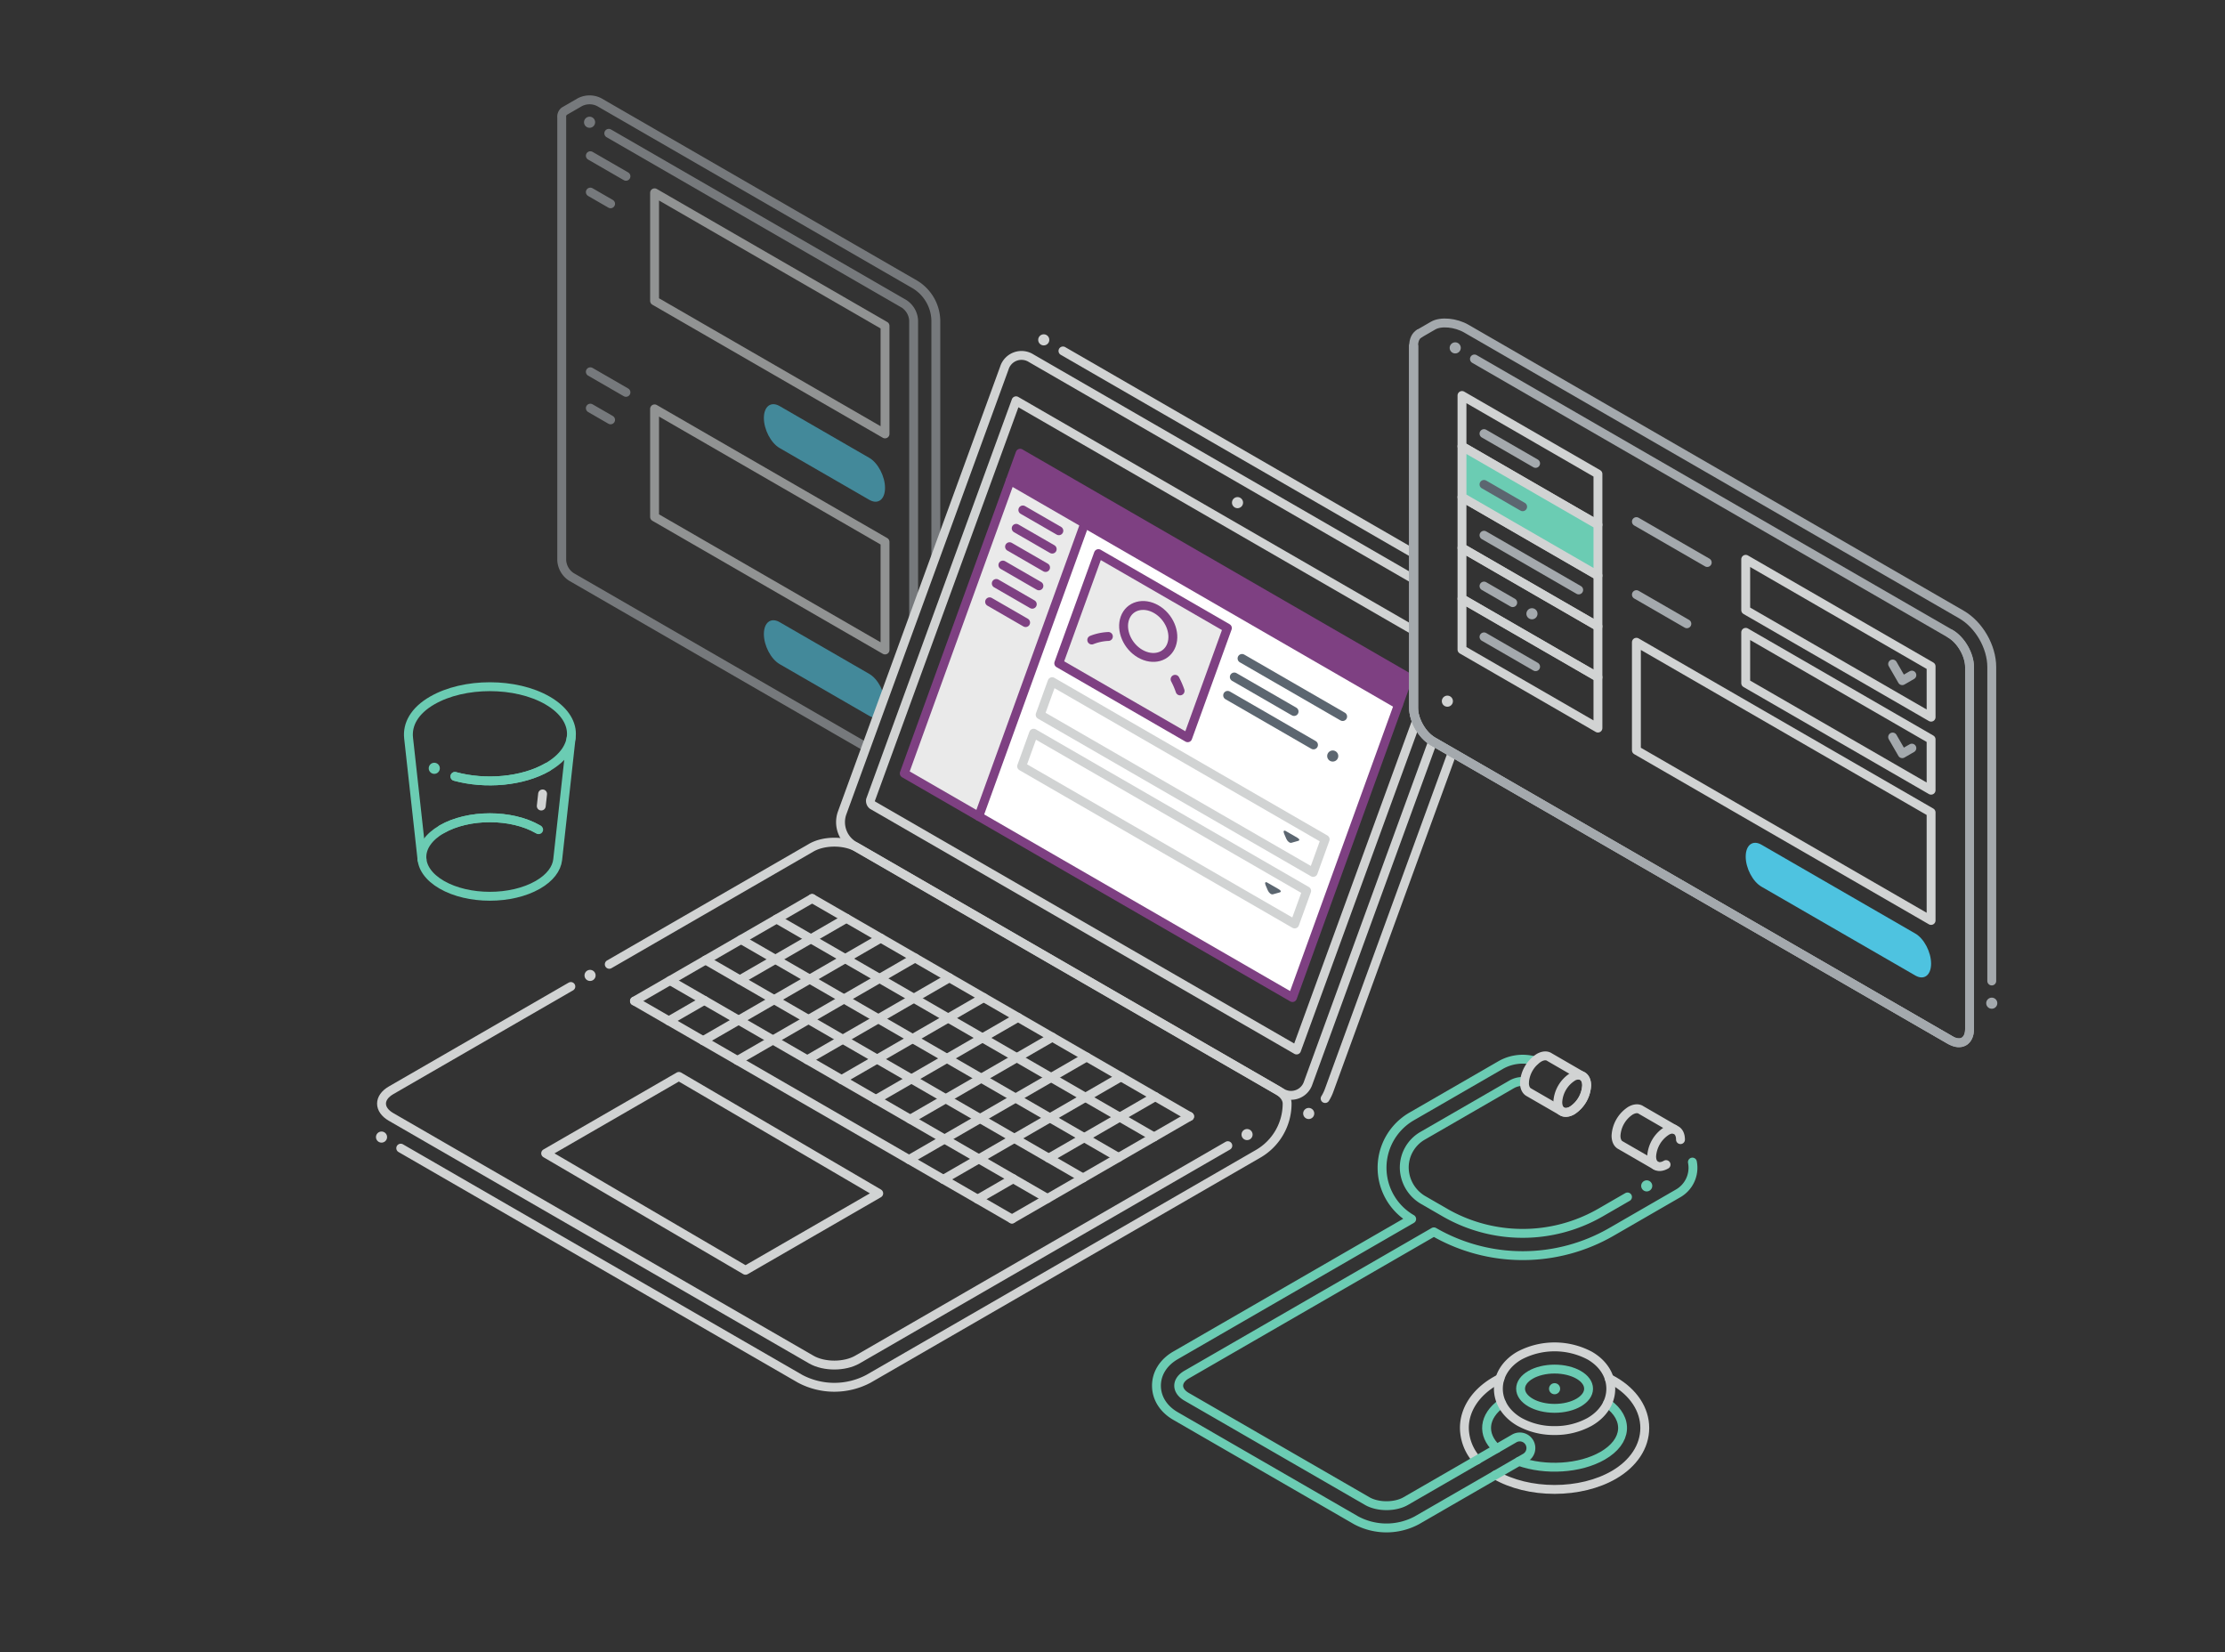 <?xml version="1.0" encoding="UTF-8"?> <svg xmlns="http://www.w3.org/2000/svg" xmlns:xlink="http://www.w3.org/1999/xlink" id="stroke_4pt_dot_5pt_offset_20pt_round_corner_10pt" data-name="stroke 4pt, dot 5pt, offset 20pt, round corner 10pt" viewBox="0 0 1002 744"><rect x="0" y="0" width="1002" height="744" fill="#333333" stroke="none"/><defs><style>.cls-1{fill:#fff;}.cls-2{mask:url(#mask);}.cls-3{opacity:0.6;}.cls-12,.cls-13,.cls-14,.cls-16,.cls-17,.cls-4,.cls-5,.cls-7,.cls-8{fill:none;}.cls-20,.cls-21,.cls-4,.cls-7{stroke:#a4a9ad;}.cls-12,.cls-13,.cls-14,.cls-16,.cls-17,.cls-18,.cls-19,.cls-20,.cls-21,.cls-4,.cls-5,.cls-7,.cls-8{stroke-linecap:round;stroke-linejoin:round;}.cls-12,.cls-13,.cls-16,.cls-18,.cls-19,.cls-20,.cls-4,.cls-5{stroke-width:4px;}.cls-18,.cls-5,.cls-8{stroke:#d1d3d3;}.cls-6{fill:#4ec3e0;}.cls-14,.cls-17,.cls-21,.cls-7,.cls-8{stroke-width:5px;}.cls-9{mask:url(#mask-2);}.cls-10{fill:#7e4082;}.cls-11{fill:#eaeaea;}.cls-12{stroke:#7e4082;}.cls-13,.cls-14,.cls-19{stroke:#5c6670;}.cls-15{fill:#5c6670;}.cls-16,.cls-17{stroke:#6bccb3;}.cls-18,.cls-19,.cls-20,.cls-21{fill:#6bccb3;}</style><mask id="mask" x="229.297" y="23.527" width="226.43" height="342.789" maskUnits="userSpaceOnUse"><polygon class="cls-1" points="452.301 165.712 379.152 366.316 229.297 259.127 245.726 23.527 441.328 129.989 452.301 165.712"></polygon></mask><mask id="mask-2" x="141.746" y="128.919" width="536.712" height="526.019" maskUnits="userSpaceOnUse"><path class="cls-1" d="M645.264,333.82c-4.783-2.761-8.66-9.477-8.66-15l0-82.615L448.272,128.919,366.244,360.897,141.746,494.656,372.09,654.938,605.726,511.613l72.731-158.629Z"></path></mask></defs><title>hm-hero-graphic</title><g class="cls-2"><g class="cls-3"><path class="cls-4" d="M274.163,60.042,407.111,136.8a9.571,9.571,0,0,1,4.33,7.5V343.756a4.151,4.151,0,0,1-.34,1.75c-.657,1.415-2.196,1.786-3.99.75L257.298,259.762a9.571,9.571,0,0,1-4.33-7.5V52.805A3.074,3.074,0,0,1,254.19,50.029l6.985-4.033a9.572,9.572,0,0,1,8.661,0L412.111,128.14a19.486,19.486,0,0,1,9.33,16.16V330.02"></path><polygon class="cls-5" points="294.779 135.469 398.56 195.387 398.56 146.737 294.779 86.818 294.779 135.469"></polygon><path class="cls-6" d="M351.088,201.746l40.387,23.318c3.913,2.259,7.085-.139,7.085-5.356h0c0-5.217-3.172-11.278-7.085-13.537l-40.387-23.317c-3.913-2.259-7.085.139-7.085,5.356h0C344.003,193.426,347.175,199.487,351.088,201.746Z"></path><polygon class="cls-5" points="294.779 232.76 398.56 292.679 398.56 244.028 294.779 184.11 294.779 232.76"></polygon><path class="cls-6" d="M351.088,299.038l40.387,23.317c3.913,2.259,7.085-.139,7.085-5.356h0c0-5.217-3.172-11.278-7.085-13.537l-40.387-23.318c-3.913-2.259-7.085.139-7.085,5.356h0C344.003,290.718,347.175,296.779,351.088,299.038Z"></path><line class="cls-4" x1="281.897" y1="79.381" x2="265.849" y2="70.115"></line><line class="cls-4" x1="281.897" y1="176.673" x2="265.849" y2="167.407"></line><line class="cls-4" x1="274.969" y1="91.763" x2="265.849" y2="86.497"></line><line class="cls-4" x1="274.969" y1="189.055" x2="265.849" y2="183.789"></line><line class="cls-7" x1="421.441" y1="340.02" x2="421.441" y2="340.02"></line><line class="cls-7" x1="265.505" y1="55.043" x2="265.505" y2="55.043"></line><polygon points="452.301 165.712 379.152 366.316 455.726 366.316 452.301 165.712"></polygon></g></g><path class="cls-5" d="M274.38,434.223,365.334,381.71c5.74-3.314,15.045-3.314,20.785,0L575.334,490.954c2.87,1.657,4.305,3.828,4.305,6a26.088,26.088,0,0,1-13.044,22.593L391.118,620.858a32.88,32.88,0,0,1-30.784,0L180.468,517.013"></path><path class="cls-5" d="M552.936,515.886,386.119,612.197c-5.74,3.314-15.045,3.314-20.785,0L176.119,502.954c-5.739-3.314-5.739-8.686,0-12l80.956-46.74"></path><line class="cls-8" x1="561.595" y1="510.887" x2="561.595" y2="510.887"></line><line class="cls-8" x1="589.363" y1="501.39" x2="589.363" y2="501.39"></line><line class="cls-8" x1="265.726" y1="439.219" x2="265.726" y2="439.219"></line><line class="cls-8" x1="470.036" y1="153.032" x2="470.036" y2="153.032"></line><line class="cls-8" x1="171.814" y1="512.016" x2="171.814" y2="512.016"></line><polygon class="cls-5" points="245.726 519.343 305.726 484.702 395.726 537.368 335.726 572.009 245.726 519.343"></polygon><line class="cls-5" x1="285.726" y1="450.766" x2="365.726" y2="404.578"></line><line class="cls-5" x1="333.181" y1="441.213" x2="381.181" y2="413.501"></line><line class="cls-5" x1="301.18" y1="459.688" x2="317.18" y2="450.451"></line><line class="cls-5" x1="316.635" y1="468.611" x2="396.635" y2="422.423"></line><line class="cls-5" x1="332.09" y1="477.534" x2="412.09" y2="431.346"></line><line class="cls-5" x1="363.544" y1="477.219" x2="427.545" y2="440.269"></line><line class="cls-5" x1="378.999" y1="486.142" x2="442.999" y2="449.192"></line><line class="cls-5" x1="394.454" y1="495.064" x2="458.454" y2="458.114"></line><line class="cls-5" x1="409.908" y1="503.987" x2="473.908" y2="467.037"></line><line class="cls-5" x1="409.363" y1="522.147" x2="489.363" y2="475.96"></line><line class="cls-5" x1="424.817" y1="531.07" x2="504.818" y2="484.882"></line><line class="cls-5" x1="440.272" y1="539.993" x2="456.272" y2="530.755"></line><line class="cls-5" x1="520.272" y1="493.805" x2="472.272" y2="521.518"></line><line class="cls-5" x1="455.726" y1="548.915" x2="535.727" y2="502.728"></line><line class="cls-5" x1="285.726" y1="450.766" x2="455.726" y2="548.915"></line><line class="cls-5" x1="301.726" y1="441.528" x2="471.726" y2="539.678"></line><line class="cls-5" x1="317.726" y1="432.291" x2="487.726" y2="530.44"></line><line class="cls-5" x1="333.726" y1="423.053" x2="503.727" y2="521.203"></line><line class="cls-5" x1="349.726" y1="413.815" x2="519.727" y2="511.965"></line><line class="cls-5" x1="365.726" y1="404.578" x2="535.727" y2="502.728"></line><g class="cls-9"><path class="cls-5" d="M655.229,306.35l7.072-19.394a12.342,12.342,0,0,0-5.234-14.395l-192.68-111.244a8.103,8.103,0,0,0-12.086,4.395L379.152,366.315a12.342,12.342,0,0,0,5.234,14.395l192.68,111.244a8.103,8.103,0,0,0,12.086-4.395L648.384,325.12"></path><path class="cls-5" d="M392.865,362.512a2.481,2.481,0,0,1-.839-2.309l65.537-179.732L648.588,290.759a2.482,2.482,0,0,1,.839,2.309L583.89,472.8Z"></path><path class="cls-5" d="M596.76,494.656a19.604,19.604,0,0,0,1.787-3.671L671.696,290.381a22.439,22.439,0,0,0-9.63-26.48L478.695,158.031"></path><polygon class="cls-10" points="634.226 305.02 629.783 317.294 488.5 235.724 454.958 216.359 459.401 204.085 634.226 305.02"></polygon><path class="cls-1" d="M629.783,317.295l-47.727,131.894-141.292-81.565L488.5,235.725ZM534.866,332.204l17.875-49.39-58.076-33.53-17.875,49.39Z"></path><path class="cls-11" d="M552.741,282.814l-17.875,49.39-58.076-33.53,17.875-49.39Zm-25.167,7.58c2-5.535-1.074-12.73-6.859-16.07-5.794-3.345-12.107-1.57-14.116,3.96-2.001,5.525,1.074,12.72,6.867,16.065C519.252,297.689,525.574,295.919,527.575,290.394Z"></path><path class="cls-11" d="M520.716,274.324c5.785,3.34,8.859,10.535,6.859,16.07-2,5.525-8.322,7.295-14.108,3.955-5.794-3.345-8.868-10.54-6.867-16.065C508.609,272.754,514.922,270.979,520.716,274.324Z"></path><polygon class="cls-11" points="488.5 235.724 440.764 367.623 407.223 348.258 454.958 216.359 488.5 235.724"></polygon><polygon class="cls-12" points="440.764 367.623 407.223 348.258 454.958 216.359 459.401 204.085 634.226 305.02 629.783 317.294 582.056 449.188 440.764 367.623"></polygon><polyline class="cls-12" points="454.958 216.359 488.5 235.724 629.783 317.294"></polyline><line class="cls-12" x1="440.764" y1="367.623" x2="488.5" y2="235.725"></line><polygon class="cls-12" points="552.741 282.814 534.867 332.204 476.791 298.674 494.666 249.284 552.741 282.814"></polygon><line class="cls-12" x1="460.622" y1="229.629" x2="476.843" y2="238.994"></line><line class="cls-12" x1="457.626" y1="237.899" x2="473.846" y2="247.264"></line><line class="cls-12" x1="454.638" y1="246.174" x2="470.859" y2="255.539"></line><line class="cls-12" x1="451.642" y1="254.444" x2="467.862" y2="263.809"></line><line class="cls-12" x1="448.654" y1="262.719" x2="464.874" y2="272.084"></line><line class="cls-12" x1="445.657" y1="270.989" x2="461.878" y2="280.354"></line><path class="cls-12" d="M491.661,288.189a22.659,22.659,0,0,1,7.482-1.59"></path><path class="cls-12" d="M529.185,305.884a36.437,36.437,0,0,1,2.252,5.22"></path><path class="cls-12" d="M527.575,290.394c-2,5.525-8.322,7.295-14.108,3.955-5.794-3.345-8.868-10.54-6.867-16.065,2.009-5.53,8.322-7.305,14.116-3.96C526.501,277.664,529.575,284.859,527.575,290.394Z"></path><line class="cls-13" x1="559.334" y1="296.492" x2="604.649" y2="322.656"></line><line class="cls-13" x1="555.85" y1="304.84" x2="582.776" y2="320.386"></line><line class="cls-13" x1="552.857" y1="313.112" x2="591.517" y2="335.432"></line><line class="cls-14" x1="600.177" y1="340.432" x2="600.177" y2="340.432"></line><polygon class="cls-5" points="473.812 306.953 596.773 377.945 591.38 392.85 468.418 321.859 473.812 306.953"></polygon><path class="cls-15" d="M578.311,375.467l.942,2.2c.525,1.226,1.573,2.045,2.34,1.829l3.038-.857c.767-.216.614-.84-.343-1.392l-5.196-3C578.136,373.695,577.786,374.241,578.311,375.467Z"></path><polygon class="cls-5" points="465.473 330.158 588.435 401.15 583.041 416.055 460.079 345.064 465.473 330.158"></polygon><path class="cls-15" d="M569.972,398.672l.942,2.2c.525,1.226,1.573,2.045,2.34,1.829l3.038-.857c.767-.216.614-.84-.343-1.392l-5.196-3C569.797,396.899,569.447,397.446,569.972,398.672Z"></path></g><line class="cls-8" x1="557.301" y1="226.334" x2="557.301" y2="226.334"></line><line class="cls-8" x1="651.807" y1="315.734" x2="651.807" y2="315.734"></line><path class="cls-16" d="M257.194,332.336l-6.048,54.765c-.479,4.117-3.445,8.156-8.896,11.303-11.957,6.904-31.344,6.904-43.301,0s-11.957-18.096,0-25,31.344-6.904,43.301,0q.165.095.327.191"></path><line class="cls-17" x1="195.57" y1="345.961" x2="195.57" y2="345.961"></line><path class="cls-16" d="M204.873,349.609c13.637,3.727,30.427,2.335,41.707-4.178,14.349-8.284,14.349-21.716,0-30s-37.613-8.284-51.961,0c-8.014,4.627-11.291,10.77-10.614,16.905l6.048,54.765"></path><path class="cls-16" d="M198.949,373.404c11.957-6.904,31.344-6.904,43.301,0"></path><path class="cls-16" d="M204.873,349.609c13.637,3.727,30.427,2.335,41.707-4.178"></path><line class="cls-5" x1="244.354" y1="357.497" x2="243.752" y2="362.951"></line><ellipse class="cls-16" cx="700.086" cy="625.328" rx="15.309" ry="8.839"></ellipse><path class="cls-16" d="M674.017,652.279c-6.738-6.298-5.992-14.507,2.238-20.381"></path><path class="cls-16" d="M723.917,631.898c9.726,6.942,8.999,17.146-2.181,23.601-10.234,5.909-25.911,6.76-37.714,2.554"></path><path class="cls-5" d="M665.122,657.414a21.947,21.947,0,0,1-5.654-14.415c0-8.322,5.091-16.035,13.968-21.16q.994-.574,2.042-1.101"></path><path class="cls-5" d="M724.694,620.738q1.047.527,2.042,1.101c8.877,5.126,13.969,12.839,13.969,21.161s-5.091,16.034-13.968,21.159c-7.28,4.203-16.745,6.518-26.651,6.518s-19.371-2.314-26.65-6.518"></path><line class="cls-17" x1="700.086" y1="625.328" x2="700.086" y2="625.328"></line><path class="cls-5" d="M756.785,513.16c0-2.241-.851-3.76-2.2-4.356l-.004.009-15.5-8.965,0,0c-1.189-.841-2.913-.806-4.832.302a14.356,14.356,0,0,0-6.495,11.25c0,2.123.764,3.599,1.991,4.254h0l15.853,9.15-.001.001c1.182.743,2.847.67,4.692-.395"></path><path class="cls-16" d="M732.924,538.985l-12.199,7.044a70.19,70.19,0,0,1-69.999,0l-9.609-5.547a17.111,17.111,0,0,1-8.724-14.562,16.499,16.499,0,0,1,8.333-14.531l36.044-20.809,3.957-2.284a9.997,9.997,0,0,1,5-1.336q.404,0,.807.032"></path><path class="cls-16" d="M691.166,477.707a20.001,20.001,0,0,0-15.44,1.926l-40.001,23.094a26.666,26.666,0,0,0,0,46.188L529.386,610.311c-5.457,3.151-8.587,8.131-8.586,13.661s3.13,10.51,8.587,13.659l81.34,46.962a28.933,28.933,0,0,0,27.32,0l48.84-28.197a5,5,0,1,0-5-8.66l-48.84,28.198c-4.763,2.75-12.557,2.75-17.32,0l-81.34-46.962c-4.763-2.75-4.763-7.25,0-10l111.34-64.282a79.999,79.999,0,0,0,79.999,0l30.001-17.321a13.277,13.277,0,0,0,6.427-14.087"></path><path class="cls-5" d="M703.338,500.406c1.182.743,2.847.67,4.692-.395a14.357,14.357,0,0,0,6.495-11.25c0-2.24-.851-3.76-2.2-4.356l-.004.009L697.84,476.036l0,0c-1.189-.841-2.913-.806-4.832.302a14.357,14.357,0,0,0-6.495,11.25c0,2.123.764,3.599,1.991,4.254h0l14.835,8.563Z"></path><path class="cls-5" d="M701.535,496.261c0,2.012.686,3.443,1.803,4.145,1.182.743,2.847.67,4.692-.395a14.357,14.357,0,0,0,6.495-11.25c0-2.24-.851-3.76-2.2-4.356a4.77,4.77,0,0,0-4.295.606A14.357,14.357,0,0,0,701.535,496.261Z"></path><path class="cls-5" d="M700.087,644.166a32.111,32.111,0,0,1-15.827-3.929c-6.026-3.48-9.483-8.913-9.483-14.909s3.457-11.431,9.485-14.91a33.837,33.837,0,0,1,31.65,0c6.026,3.48,9.483,8.914,9.483,14.91s-3.457,11.431-9.484,14.91A32.102,32.102,0,0,1,700.087,644.166Z"></path><path class="cls-5" d="M753.958,508.451a5.54,5.54,0,0,0-3.514.87,14.61,14.61,0,0,0-6.638,11.332c-.013,2.019.672,3.451,1.797,4.149"></path><line class="cls-17" x1="741.579" y1="533.989" x2="741.579" y2="533.989"></line><path class="cls-4" d="M878.302,468.364,645.264,333.82c-4.783-2.761-8.66-9.477-8.66-15l.001-162.988"></path><path class="cls-4" d="M878.303,285.376c4.783,2.761,8.66,9.477,8.66,15l-.001,162.988c0,5.523-3.877,7.761-8.66,5L645.264,333.82c-4.783-2.761-8.66-9.477-8.66-15l.001-162.988"></path><polygon class="cls-5" points="719.611 236.316 658.386 200.968 658.386 178.085 719.611 213.433 719.611 236.316"></polygon><polygon class="cls-5" points="869.643 322.938 786.156 274.736 786.156 251.853 869.643 300.054 869.643 322.938"></polygon><polygon class="cls-5" points="719.611 282.083 658.386 246.735 658.386 223.852 719.611 259.2 719.611 282.083"></polygon><polygon class="cls-5" points="719.611 304.967 658.386 269.619 658.386 246.735 719.611 282.083 719.611 304.967"></polygon><polygon class="cls-18" points="719.611 259.2 658.386 223.852 658.386 200.968 719.611 236.316 719.611 259.2"></polygon><line class="cls-19" x1="668.298" y1="218.133" x2="685.705" y2="228.183"></line><line class="cls-20" x1="668.298" y1="195.249" x2="691.542" y2="208.669"></line><polygon class="cls-5" points="719.611 327.851 658.386 292.502 658.386 269.619 719.611 304.967 719.611 327.851"></polygon><line class="cls-20" x1="668.298" y1="286.783" x2="691.542" y2="300.203"></line><line class="cls-20" x1="736.931" y1="234.875" x2="768.835" y2="253.294"></line><polygon class="cls-5" points="869.643 355.821 786.156 307.62 786.156 284.736 869.643 332.937 869.643 355.821"></polygon><polygon class="cls-5" points="869.643 414.472 736.931 337.851 736.931 289.2 869.643 365.821 869.643 414.472"></polygon><path class="cls-6" d="M862.558,439.274l-69.317-40.02c-3.913-2.259-7.085-8.32-7.085-13.537h0c0-5.217,3.172-7.615,7.085-5.356l69.317,40.02c3.913,2.259,7.085,8.32,7.085,13.537h0C869.643,439.136,866.471,441.534,862.558,439.274Z"></path><line class="cls-20" x1="736.931" y1="267.758" x2="759.66" y2="280.88"></line><line class="cls-20" x1="710.951" y1="265.642" x2="668.298" y2="241.016"></line><line class="cls-20" x1="668.298" y1="263.9" x2="681.234" y2="271.368"></line><line class="cls-21" x1="689.894" y1="276.368" x2="689.894" y2="276.368"></line><polyline class="cls-4" points="852.322 331.879 856.653 339.379 860.983 336.879"></polyline><polyline class="cls-4" points="852.322 298.996 856.653 306.496 860.983 303.996"></polyline><path class="cls-4" d="M639.181,150.203l6.248-3.608c3.451-1.992,10.126-1.369,14.909,1.392L883.303,276.716c7.915,4.569,13.66,14.52,13.66,23.66l-.001,141.353"></path><path class="cls-4" d="M663.995,161.645,878.303,285.376c4.783,2.761,8.66,9.477,8.66,15l-.001,162.988c0,5.523-3.877,7.761-8.66,5L645.264,333.82c-4.783-2.761-8.66-9.477-8.66-15l.001-162.988c0-2.761.969-4.702,2.537-5.607"></path><line class="cls-7" x1="896.963" y1="451.729" x2="896.963" y2="451.729"></line><line class="cls-7" x1="655.338" y1="156.647" x2="655.338" y2="156.647"></line></svg> 